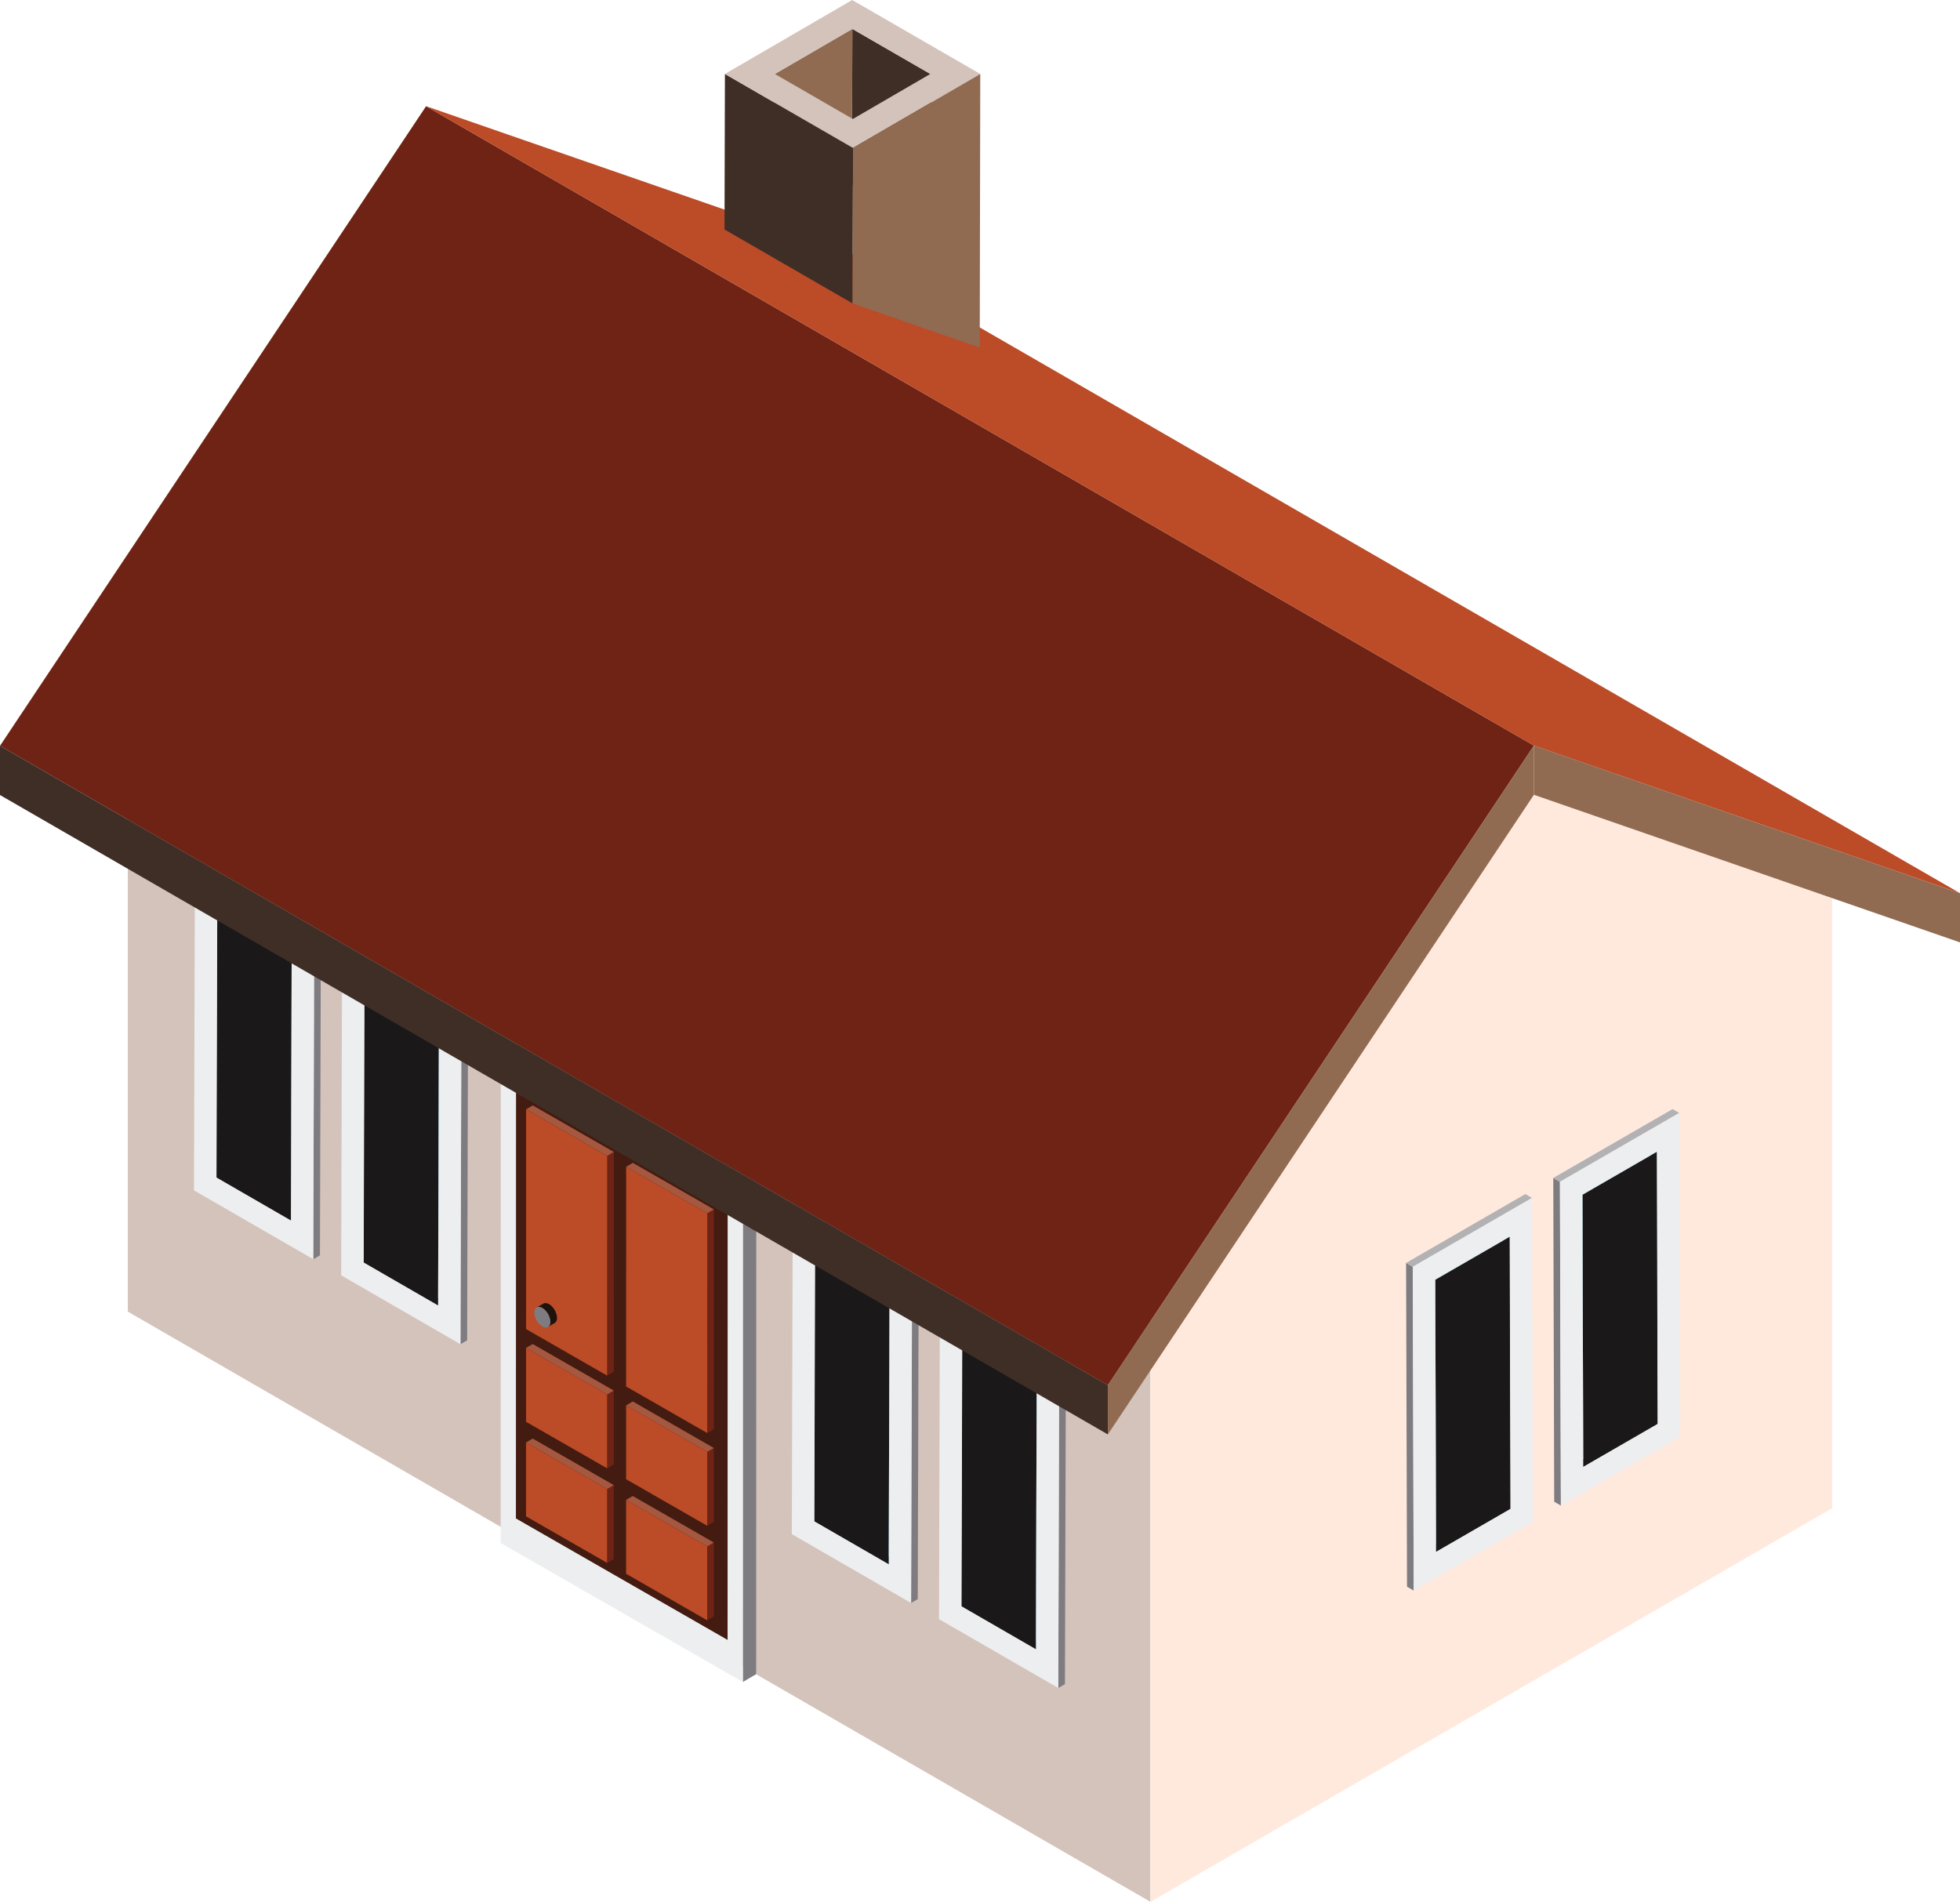 <svg xmlns="http://www.w3.org/2000/svg" width="422.019" height="409.49" viewBox="0 0 422.019 409.49"><g transform="translate(-203.151 -208.995)"><path d="M449.011,471.055,228.827,343.981V481.7L449.011,608.775Z" transform="translate(1.847 9.71)" fill="#d4c3bb"/><g transform="translate(310.951 433.441)"><g style="isolation:isolate"><g transform="translate(3.285 100.833)"><path d="M355.227,538.6l-45.576-26.155-2.869,1.678,45.576,26.154Z" transform="translate(-306.781 -512.445)" fill="#5f4236"/></g><g transform="translate(3.285 5.652)"><path d="M306.8,425.329l-.021,95.18,2.869-1.678.021-95.18Z" transform="translate(-306.781 -423.652)" fill="#5b4034"/></g><g transform="translate(3.285 7.33)"><path d="M352.378,451.371,306.8,425.217l-.021,95.18,45.576,26.154Z" transform="translate(-306.781 -425.217)" fill="#431b10"/></g><g transform="translate(48.861 31.807)"><path d="M349.32,449.729l-.021,95.18,2.869-1.677.021-95.18Z" transform="translate(-349.299 -448.051)" fill="#654b30"/></g><g transform="translate(3.305 5.652)"><path d="M355.246,449.806,309.67,423.652l-2.869,1.677,45.576,26.155Z" transform="translate(-306.8 -423.652)" fill="#9e744a"/></g><g transform="translate(52.145 29.924)"><path d="M352.385,447.972l-.022,106.107,2.869-1.678.022-106.107Z" transform="translate(-352.363 -446.295)" fill="#7e7c81"/></g><g transform="translate(0.022)"><path d="M358.753,448.3l-52.145-29.924-2.869,1.678,52.145,29.924Z" transform="translate(-303.738 -418.379)" fill="#b2b1b4"/></g><g transform="translate(0 1.678)"><path d="M355.885,449.868,303.74,419.944l-.023,106.106,52.145,29.924Zm-3.307,97.063L307,520.777l.021-95.18L352.6,451.75Z" transform="translate(-303.717 -419.944)" fill="#edeeef"/></g></g><g transform="translate(5.458 13.566)"><g transform="translate(21.545 84.097)" style="isolation:isolate"><g transform="translate(17.461 10.02)"><path d="M345.2,519.675l0,15.909,1.435-.839,0-15.909Z" transform="translate(-345.197 -518.836)" fill="#6f2314"/></g><g transform="translate(0.003)"><path d="M330.346,509.488l-1.435.839,17.461,10.02,1.435-.839Z" transform="translate(-328.911 -509.488)" fill="#a55840"/></g><g transform="translate(0 0.839)"><path d="M328.911,510.271l0,15.908,17.461,10.02,0-15.909Z" transform="translate(-328.908 -510.271)" fill="#bc4b27"/></g></g><g transform="translate(21.55 63.739)" style="isolation:isolate"><g transform="translate(17.461 10.02)"><path d="M345.2,500.682l0,15.909,1.435-.839,0-15.909Z" transform="translate(-345.201 -499.844)" fill="#6f2314"/></g><g transform="translate(0.003)"><path d="M330.35,490.5l-1.435.839,17.461,10.02,1.435-.839Z" transform="translate(-328.915 -490.496)" fill="#a55840"/></g><g transform="translate(0 0.839)"><path d="M328.915,491.279l0,15.908,17.461,10.02,0-15.909Z" transform="translate(-328.912 -491.279)" fill="#bc4b27"/></g></g><g transform="translate(21.554 12.364)" style="isolation:isolate"><g transform="translate(17.461 10.02)"><path d="M345.215,452.755l-.01,47.319,1.435-.839.01-47.319Z" transform="translate(-345.205 -451.916)" fill="#6f2314"/></g><g transform="translate(0.01)"><path d="M330.36,442.569l-1.435.839,17.461,10.02,1.435-.839Z" transform="translate(-328.925 -442.569)" fill="#a55840"/></g><g transform="translate(0 0.839)"><path d="M328.926,443.351l-.01,47.318,17.461,10.02.01-47.319Z" transform="translate(-328.916 -443.351)" fill="#bc4b27"/></g></g><g transform="translate(0 71.733)" style="isolation:isolate"><g transform="translate(17.462 10.021)"><path d="M325.1,508.141l0,15.909,1.435-.839,0-15.909Z" transform="translate(-325.099 -507.302)" fill="#6f2314"/></g><g transform="translate(0.004)"><path d="M310.246,497.954l-1.435.839,17.462,10.021,1.435-.839Z" transform="translate(-308.812 -497.954)" fill="#a55840"/></g><g transform="translate(0 0.839)"><path d="M308.812,498.736l0,15.908,17.462,10.021,0-15.909Z" transform="translate(-308.808 -498.736)" fill="#bc4b27"/></g></g><g transform="translate(0.004 51.375)" style="isolation:isolate"><g transform="translate(17.462 10.021)"><path d="M325.106,489.149l0,15.909,1.435-.839,0-15.908Z" transform="translate(-325.103 -488.31)" fill="#6f2314"/></g><g transform="translate(0.003)"><path d="M310.25,478.962l-1.435.839,17.462,10.021,1.435-.839Z" transform="translate(-308.816 -478.962)" fill="#a55840"/></g><g transform="translate(0 0.839)"><path d="M308.816,479.744l0,15.908,17.462,10.021,0-15.908Z" transform="translate(-308.813 -479.744)" fill="#bc4b27"/></g></g><g transform="translate(0.009)" style="isolation:isolate"><g transform="translate(17.462 10.021)"><path d="M325.117,441.222l-.01,47.319,1.435-.839.01-47.319Z" transform="translate(-325.107 -440.383)" fill="#6f2314"/></g><g transform="translate(0.01)"><path d="M310.261,431.034l-1.435.839,17.462,10.021,1.435-.839Z" transform="translate(-308.826 -431.034)" fill="#a55840"/></g><g transform="translate(0 0.839)"><path d="M308.827,431.817l-.01,47.319,17.462,10.021.01-47.319Z" transform="translate(-308.817 -431.817)" fill="#bc4b27"/></g></g><g transform="translate(1.791 42.554)"><g style="isolation:isolate"><path d="M311.06,471.629l.029-.01a.857.857,0,0,1,.094-.028l.03-.006a1.009,1.009,0,0,1,.128-.016h.017c.044,0,.08,0,.118,0l.051.005a.9.9,0,0,1,.091.014c.023,0,.047.009.071.015s.05.014.076.021.08.026.121.042l.068.027a2.1,2.1,0,0,1,.217.107c.056.032.11.068.164.105.018.012.035.025.053.037l.108.082.059.048c.032.028.064.056.1.086l.059.054c.025.023.048.048.073.073.039.04.077.08.115.122l.065.074.066.082c.027.033.053.065.077.1l.048.065c.029.041.058.081.086.123l.032.049c.038.057.074.116.108.176l.017.03q.043.077.084.154l.026.052c.028.056.055.111.079.167l.01.021c.027.062.052.125.076.189l.019.056c.017.046.032.092.047.138.006.024.014.047.021.071.012.041.023.083.032.123s.015.058.021.087.013.063.018.094c.01.046.017.092.024.137s.012.083.015.123c0,.021.005.042.006.061,0,.064.008.128.008.191a1.2,1.2,0,0,1-.5,1.1l1.438-.835a1.2,1.2,0,0,0,.5-1.1c0-.063,0-.126-.009-.191,0-.021,0-.04-.005-.06s0-.058-.009-.087l-.006-.037c-.006-.045-.015-.091-.024-.137,0-.021-.006-.042-.011-.063l-.008-.031c-.006-.029-.014-.058-.021-.087s-.012-.054-.019-.079l-.014-.044c-.007-.024-.014-.047-.022-.071s-.012-.041-.018-.061-.018-.05-.028-.076l-.02-.057-.011-.029c-.019-.052-.041-.1-.062-.155l0-.005-.01-.021c-.018-.041-.036-.081-.056-.122l-.022-.045-.027-.052c-.007-.016-.016-.033-.025-.049-.019-.035-.039-.071-.059-.105l-.016-.03-.005-.01c-.029-.049-.059-.1-.089-.146l-.014-.02-.033-.049c-.017-.027-.034-.053-.052-.078l-.033-.045c-.015-.021-.031-.043-.047-.064s-.023-.031-.033-.046-.03-.035-.044-.054l-.068-.081-.029-.034c-.012-.014-.025-.026-.036-.04-.038-.042-.075-.083-.115-.122-.012-.013-.024-.027-.036-.039l-.036-.034-.058-.054c-.032-.03-.065-.058-.1-.086l-.059-.048c-.035-.028-.072-.056-.108-.081l-.051-.038c-.055-.037-.109-.073-.164-.1a2.368,2.368,0,0,0-.216-.107l-.025-.012c-.015-.006-.029-.01-.043-.015-.041-.016-.082-.03-.121-.042l-.039-.014-.039-.007-.07-.015c-.015,0-.029-.008-.044-.01l-.047,0-.051-.005-.029,0c-.028,0-.055,0-.081,0h-.032c-.035,0-.07.006-.1.012l-.016,0-.031.006-.049.012c-.015,0-.03.011-.045.016l-.029.01-.017.006c-.029.013-.058.027-.086.042l-.01.005-1.436.835h0A.933.933,0,0,1,311.06,471.629Z" transform="translate(-310.445 -470.733)" fill="#1e120d"/><g transform="translate(0 0.835)"><path d="M313.918,474.716a3.774,3.774,0,0,0-1.714-2.969c-.95-.548-1.721-.108-1.725.984a3.774,3.774,0,0,0,1.714,2.968C313.143,476.248,313.914,475.807,313.918,474.716Z" transform="translate(-310.479 -471.511)" fill="#7e7c81"/></g></g></g></g></g><path d="M581.024,385.613l-73.395-31.989L434.235,470.361v137.72l146.789-84.752Z" transform="translate(16.623 10.404)" fill="#ffe9dd"/><g transform="translate(505.904 447.798)"><g transform="translate(0 18.296)" style="isolation:isolate"><g transform="translate(5.014 66.945)"><path d="M506.286,511.294l-16.022,9.25,1.437.835,16.022-9.25Z" transform="translate(-490.264 -511.294)"/></g><g transform="translate(20.87 8.342)"><path d="M506.493,457.458l-1.437-.835.166,58.6,1.437.835Z" transform="translate(-505.056 -456.623)"/></g><g transform="translate(6.284 9.177)"><path d="M507.472,457.4l-16.022,9.25.166,58.6,16.022-9.25Z" transform="translate(-491.449 -457.402)" fill="#1a1818"/></g><g transform="translate(4.848 17.592)"><path d="M491.546,466.088l-1.437-.835.166,58.6,1.437.835Z" transform="translate(-490.109 -465.253)" fill="#00587c"/></g><g transform="translate(4.848 8.342)"><path d="M506.131,456.623l-16.022,9.25,1.437.835,16.022-9.25Z" transform="translate(-490.109 -456.623)" fill="#0086bd"/></g><g transform="translate(0 14.83)"><path d="M487.024,463.511l-1.437-.835.2,69.708,1.437.835Z" transform="translate(-485.587 -462.676)" fill="#7e7c81"/></g><path d="M511.273,448.841l-25.686,14.83,1.437.835,25.686-14.83Z" transform="translate(-485.587 -448.841)" fill="#b2b1b4"/><g transform="translate(1.437 0.835)"><path d="M512.613,449.62l-25.686,14.83.2,69.708,25.686-14.83Zm-20.672,76.2-.166-58.6,16.022-9.251.166,58.6Z" transform="translate(-486.927 -449.62)" fill="#edeeef"/></g></g><g transform="translate(31.692 0)" style="isolation:isolate"><g transform="translate(5.012 66.945)"><path d="M535.85,494.225l-16.022,9.25,1.437.835,16.022-9.25Z" transform="translate(-519.828 -494.225)"/></g><g transform="translate(20.868 8.342)"><path d="M536.057,440.39l-1.437-.835.166,58.6,1.437.835Z" transform="translate(-534.62 -439.554)"/></g><g transform="translate(6.283 9.177)"><path d="M537.035,440.333l-16.022,9.25.166,58.6,16.022-9.25Z" transform="translate(-521.013 -440.333)" fill="#1a1818"/></g><g transform="translate(4.846 17.592)"><path d="M521.109,449.019l-1.437-.835.166,58.6,1.437.835Z" transform="translate(-519.673 -448.184)" fill="#00587c"/></g><g transform="translate(4.846 8.342)"><path d="M535.695,439.554l-16.022,9.25,1.437.835,16.022-9.25Z" transform="translate(-519.673 -439.554)" fill="#0086bd"/></g><g transform="translate(0 14.829)"><path d="M516.589,446.441l-1.437-.835.2,69.708,1.437.835Z" transform="translate(-515.152 -445.606)" fill="#7e7c81"/></g><path d="M540.836,431.772,515.152,446.6l1.437.835,25.684-14.829Z" transform="translate(-515.152 -431.772)" fill="#b2b1b4"/><g transform="translate(1.437 0.836)"><path d="M542.177,432.552,516.492,447.38l.2,69.708,25.684-14.829Zm-20.672,76.2-.166-58.6,16.022-9.25.166,58.6Z" transform="translate(-516.492 -432.552)" fill="#edeeef"/></g></g></g><g transform="translate(373.642 468.777)"><g transform="translate(31.691 18.296)" style="isolation:isolate"><g transform="translate(4.847 66.945)"><path d="M397.724,530.865l-1.437.835,16.022,9.25,1.437-.835Z" transform="translate(-396.287 -530.865)"/></g><g transform="translate(4.847 8.342)"><path d="M396.453,477.029l-.166,58.6,1.437-.835.166-58.6Z" transform="translate(-396.287 -476.194)"/></g><g transform="translate(4.847 9.177)"><path d="M396.453,476.973l-.166,58.6,16.022,9.25.166-58.6Z" transform="translate(-396.287 -476.973)" fill="#1a1818"/></g><g transform="translate(20.869 17.592)"><path d="M411.4,485.659l-.166,58.6,1.437-.835.166-58.6Z" transform="translate(-411.234 -484.824)" fill="#00587c"/></g><g transform="translate(5.013 8.342)"><path d="M397.879,476.194l-1.437.835,16.022,9.25,1.437-.835Z" transform="translate(-396.442 -476.194)" fill="#0086bd"/></g><g transform="translate(25.685 14.83)"><path d="M415.924,483.082l-.2,69.708,1.437-.835.2-69.708Z" transform="translate(-415.727 -482.247)" fill="#7e7c81"/></g><g transform="translate(0.197)"><path d="M393.386,468.412l-1.437.835,25.686,14.83,1.437-.835Z" transform="translate(-391.949 -468.412)" fill="#b2b1b4"/></g><g transform="translate(0 0.835)"><path d="M391.962,469.191l-.2,69.708,25.686,14.83.2-69.708Zm20.672,76.2-16.022-9.251.166-58.6,16.022,9.251Z" transform="translate(-391.765 -469.191)" fill="#edeeef"/></g></g><g transform="translate(0 0)" style="isolation:isolate"><g transform="translate(4.847 66.945)"><path d="M368.16,513.8l-1.437.835,16.022,9.25,1.437-.835Z" transform="translate(-366.723 -513.797)"/></g><g transform="translate(4.847 8.342)"><path d="M366.889,459.961l-.166,58.6,1.437-.835.166-58.6Z" transform="translate(-366.723 -459.126)"/></g><g transform="translate(4.847 9.177)"><path d="M366.889,459.9l-.166,58.6,16.022,9.25.166-58.6Z" transform="translate(-366.723 -459.905)" fill="#1a1818"/></g><g transform="translate(20.87 17.592)"><path d="M381.836,468.59l-.166,58.6,1.437-.835.166-58.6Z" transform="translate(-381.67 -467.755)" fill="#00587c"/></g><g transform="translate(5.013 8.342)"><path d="M368.315,459.126l-1.437.835,16.022,9.25,1.437-.835Z" transform="translate(-366.878 -459.126)" fill="#0086bd"/></g><g transform="translate(25.684 14.829)"><path d="M386.359,466.013l-.2,69.708,1.437-.835.2-69.708Z" transform="translate(-386.162 -465.178)" fill="#7e7c81"/></g><g transform="translate(0.197)"><path d="M363.822,451.344l-1.437.835,25.684,14.829,1.437-.835Z" transform="translate(-362.385 -451.344)" fill="#b2b1b4"/></g><g transform="translate(0 0.835)"><path d="M362.4,452.123l-.2,69.708,25.685,14.828.2-69.707Zm20.672,76.2-16.022-9.25.166-58.6,16.022,9.25Z" transform="translate(-362.201 -452.123)" fill="#edeeef"/></g></g></g><g transform="translate(244.922 394.755)"><g transform="translate(31.69 18.296)" style="isolation:isolate"><g transform="translate(4.848 66.945)"><path d="M277.641,461.81l-1.437.835,16.022,9.25,1.437-.835Z" transform="translate(-276.204 -461.81)"/></g><g transform="translate(4.848 8.342)"><path d="M276.371,407.974l-.166,58.6,1.437-.835.166-58.6Z" transform="translate(-276.204 -407.139)"/></g><g transform="translate(4.848 9.177)"><path d="M276.371,407.918l-.166,58.6,16.022,9.25.166-58.6Z" transform="translate(-276.204 -407.918)" fill="#1a1818"/></g><g transform="translate(20.87 17.592)"><path d="M291.318,416.6l-.166,58.6,1.437-.835.166-58.6Z" transform="translate(-291.151 -415.769)" fill="#00587c"/></g><g transform="translate(5.014 8.342)"><path d="M277.8,407.139l-1.437.835,16.022,9.251,1.437-.835Z" transform="translate(-276.359 -407.139)" fill="#0086bd"/></g><g transform="translate(25.686 14.83)"><path d="M295.842,414.027l-.2,69.708,1.437-.835.2-69.708Z" transform="translate(-295.644 -413.192)" fill="#7e7c81"/></g><g transform="translate(0.198)"><path d="M273.3,399.357l-1.437.835,25.686,14.83,1.437-.835Z" transform="translate(-271.867 -399.357)" fill="#b2b1b4"/></g><g transform="translate(0 0.835)"><path d="M271.88,400.136l-.2,69.708,25.686,14.83.2-69.708Zm20.671,76.2-16.022-9.251.167-58.6,16.022,9.251Z" transform="translate(-271.682 -400.136)" fill="#edeeef"/></g></g><g transform="translate(0 0)" style="isolation:isolate"><g transform="translate(4.847 66.945)"><path d="M248.078,444.742l-1.437.835,16.022,9.25,1.437-.835Z" transform="translate(-246.641 -444.742)"/></g><g transform="translate(4.847 8.342)"><path d="M246.807,390.906l-.166,58.6,1.437-.835.166-58.6Z" transform="translate(-246.641 -390.071)"/></g><g transform="translate(4.847 9.177)"><path d="M246.807,390.85l-.166,58.6,16.022,9.25.166-58.6Z" transform="translate(-246.641 -390.85)" fill="#1a1818"/></g><g transform="translate(20.869 17.592)"><path d="M261.754,399.535l-.166,58.6,1.437-.835.166-58.6Z" transform="translate(-261.588 -398.7)" fill="#00587c"/></g><g transform="translate(5.013 8.342)"><path d="M248.233,390.071l-1.437.835,16.022,9.25,1.437-.835Z" transform="translate(-246.796 -390.071)" fill="#0086bd"/></g><g transform="translate(25.684 14.829)"><path d="M266.277,396.958l-.2,69.708,1.437-.835.2-69.708Z" transform="translate(-266.079 -396.123)" fill="#7e7c81"/></g><g transform="translate(0.197)"><path d="M243.74,382.289l-1.437.835,25.685,14.829,1.437-.835Z" transform="translate(-242.303 -382.289)" fill="#b2b1b4"/></g><g transform="translate(0 0.835)"><path d="M242.316,383.068l-.2,69.708L267.8,467.6,268,397.9Zm20.672,76.2-16.022-9.25.166-58.6,16.022,9.25Z" transform="translate(-242.119 -383.068)" fill="#edeeef"/></g></g></g><g transform="translate(203.151 231.864)"><path d="M533.427,368,294.894,230.33,203.151,368.046,441.683,505.715Z" transform="translate(-203.151 -230.33)" fill="#6f2314"/><path d="M619.013,399.779,380.481,262.111,288.737,230.33,527.27,368Z" transform="translate(-196.994 -230.33)" fill="#bc4b27"/><path d="M441.683,496.473,203.151,358.8V369.4L441.683,507.067Z" transform="translate(-203.151 -221.088)" fill="#3f2e26"/><path d="M517.419,358.759,425.676,496.476V507.07l91.743-137.717Z" transform="translate(-187.143 -221.091)" fill="#906b51"/><path d="M603.006,390.54l-91.743-31.781v10.594l91.743,31.781Z" transform="translate(-180.987 -221.091)" fill="#906b51"/></g><g transform="translate(359.148 208.995)"><g transform="translate(0)" style="isolation:isolate"><g transform="translate(27.436 6.225)"><path d="M374.363,214.8l-.089,33.486,18.4,18.99L391.159,224.5Z" transform="translate(-374.274 -214.802)" fill="#3f2e26"/></g><g transform="translate(10.747 6.225)"><path d="M358.794,224.5l-.089,33.486,16.688-9.7.089-33.486Z" transform="translate(-358.705 -214.802)" fill="#906b51"/></g><g transform="translate(0 15.923)"><path d="M348.768,223.849l-.089,33.486,27.58,15.923.089-33.486Z" transform="translate(-348.679 -223.849)" fill="#3f2e26"/></g><g transform="translate(0.089)"><path d="M376.162,208.995l-27.4,15.923,27.58,15.924,27.4-15.924Zm.144,25.62-16.8-9.7,16.689-9.7,16.8,9.7Z" transform="translate(-348.762 -208.995)" fill="#d4c3bb"/></g></g></g><path d="M374.5,239.772l-.089,33.486,27.376,9.514.112-58.923Z" transform="translate(12.319 1.069)" fill="#906b51"/></g></svg>